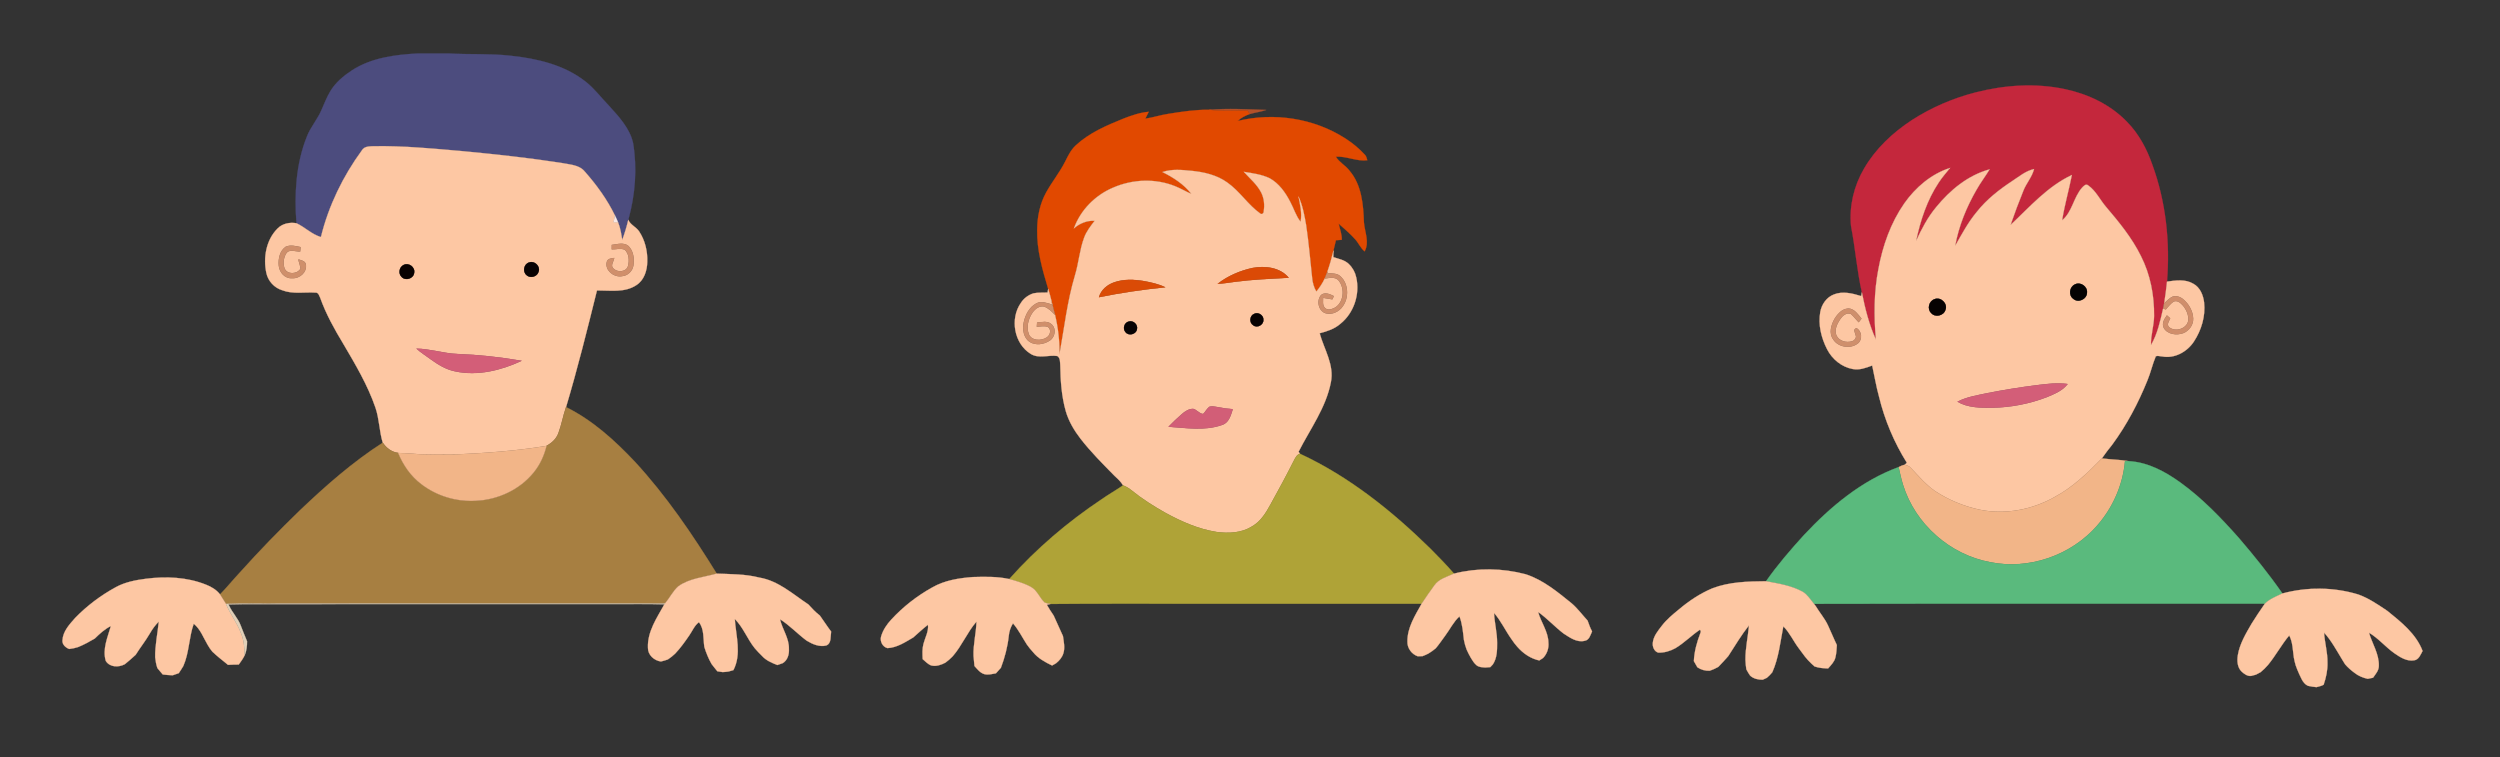 <?xml version="1.0" encoding="utf-8"?>
<!-- Generator: Adobe Illustrator 18.0.0, SVG Export Plug-In . SVG Version: 6.00 Build 0)  -->
<!DOCTYPE svg PUBLIC "-//W3C//DTD SVG 1.1//EN" "http://www.w3.org/Graphics/SVG/1.1/DTD/svg11.dtd">
<svg version="1.1" id="Layer_1" xmlns="http://www.w3.org/2000/svg" xmlns:xlink="http://www.w3.org/1999/xlink" x="0px" y="0px"
	 viewBox="-14.04 -43.393 2028.08 614.393" enable-background="new -14.04 -43.393 2028.08 614.393"
	 xml:space="preserve">
<rect x="-14.04" y="-43.393" width="2028.08" height="614.393" fill="#333333" stroke="none"/>
<g>
	<path fill="#B35028" stroke="#B35028" stroke-width="0.2" d="M966.79,45.66c15.42-1.28,30.91-0.37,46.35,0.14
		c-4.37,1.5-8.99,2.06-13.43,3.32c-0.55-0.89-1.09-1.77-1.61-2.67C987.67,45.9,977.18,47.11,966.79,45.66z"/>
	<path fill="#E14900" stroke="#E14900" stroke-width="0.2" d="M933.99,48.93c10.85-1.74,21.8-3.4,32.8-3.27
		c10.39,1.45,20.88,0.24,31.31,0.79c0.52,0.9,1.06,1.78,1.61,2.67c-3.55,1.31-7,3.01-9.76,5.63c29.37-7.11,61.72-2.31,87.24,14.07
		c5.79,3.72,11.18,8.11,15.86,13.17c1.3,1.21,1.68,2.97,2.09,4.64c-8.71,1.02-16.86-3.49-25.52-2.93
		c2.81,4.67,7.97,7.15,11.19,11.49c9.79,11.52,11.12,27.35,11.61,41.83c0.61,7.74,4.65,16.09,0.57,23.49
		c-3.34-2.63-4.85-6.75-7.68-9.81c-4.11-4.61-8.84-8.59-13.42-12.7c0.97,4.36,2.71,8.6,2.56,13.14
		c-1.6,0.12-3.17,0.23-4.74,0.37c-0.66,2.76-1.31,5.53-1.99,8.29c-1.41,5.78-2.95,11.53-4.95,17.14
		c-0.67,1.89-1.38,3.77-2.18,5.61c-1.76,3.8-4.1,7.32-6.75,10.55c-2.07-3.38-3.09-7.25-3.44-11.17
		c-1.51-14.18-2.76-28.4-4.82-42.51c-1.38-7.98-2.82-16.06-6.25-23.46c1.31,6.74,2.98,13.62,1.73,20.52
		c-3.88-4.77-5.5-10.81-8.41-16.13c-3.9-7.6-9.16-15.03-16.81-19.22c-6.53-3.07-13.8-4.02-20.85-5.14
		c4.88,5.48,10.79,10.26,14.14,16.93c2.27,4.63,2.87,10.01,1.97,15.06c0.17,1.48-1.46,2.96-2.73,1.87
		c-10.1-7.2-16.75-18.21-26.94-25.3c-8.29-5.96-18.53-8.33-28.53-9.34c-7.96-0.77-16.24-1.67-23.96,0.95
		c8.83,4.39,17.36,9.87,23.5,17.74c-4.46-1.9-8.62-4.43-13.13-6.23c-16.05-6.5-34.67-5.72-50.47,1.18
		c-14.47,6.15-26.36,18.16-31.71,33.02c4.71-4.02,10.55-6.52,16.84-6.15c-3.3,4.26-6.69,8.57-8.55,13.69
		c-3.7,9.87-4.36,20.54-7.44,30.6c-6.24,20.93-8.69,42.69-12.55,64.12c0.16-10.77-1.06-21.54-3.57-32.02
		c-0.87-3.74-1.81-7.46-2.83-11.17c-0.82-3.37-1.71-6.74-2.76-10.04c-4.69-15.55-9.25-31.51-8.91-47.9
		c0.05-10.47,2.2-21.1,7.31-30.32c4.71-8.54,10.94-16.15,15.34-24.88c2.34-4.7,4.68-9.57,8.59-13.2
		c11.03-10.29,25.12-16.22,38.9-21.83c6.56-2.5,13.27-4.89,20.33-5.45c-0.92,1.86-1.88,3.68-2.75,5.55
		C921.46,51.94,927.61,49.87,933.99,48.93z"/>
	<path fill="#FDC7A3" stroke="#FDC7A3" stroke-width="0.2" d="M928.94,96.16c7.72-2.62,16-1.72,23.96-0.95
		c10,1.01,20.24,3.38,28.53,9.34c10.19,7.09,16.84,18.1,26.94,25.3c1.27,1.09,2.9-0.39,2.73-1.87c0.9-5.05,0.3-10.43-1.97-15.06
		c-3.35-6.67-9.26-11.45-14.14-16.93c7.05,1.12,14.32,2.07,20.85,5.14c7.65,4.19,12.91,11.62,16.81,19.22
		c2.91,5.32,4.53,11.36,8.41,16.13c1.25-6.9-0.42-13.78-1.73-20.52c3.43,7.4,4.87,15.48,6.25,23.46
		c2.06,14.11,3.31,28.33,4.82,42.51c0.35,3.92,1.37,7.79,3.44,11.17c2.65-3.23,4.99-6.75,6.75-10.55
		c3.74-0.38,8.45-1.74,11.29,1.61c5.4,6.42,4.28,18.26-3.53,22.33c-2.31,1.09-5.7,2.09-7.64-0.19c-2.1-2.16-1.33-5.4-1.4-8.1
		c2.48,0.36,4.96,0.77,7.43,1.25c0.41-0.88,0.84-1.75,1.28-2.62c-3.08-1.53-7.06-3.45-10.19-1
		c-4.14,4.34-2.44,13.02,3.51,14.9c5.19,1.49,10.83-1.26,13.84-5.55c5.26-7.16,4.81-18.36-1.88-24.48
		c-2.76-2.55-6.77-2.09-10.2-2.59c-0.08-0.29-0.25-0.88-0.33-1.17c2-5.61,3.54-11.36,4.95-17.14c-0.04,1.8-0.08,3.6-0.1,5.4
		c4.32,1.47,9.21,2.24,12.56,5.62c3.08,2.92,5.19,6.79,6.03,10.96c3.06,13.57-1.97,28.82-12.92,37.52
		c-4.73,4.15-10.8,6.14-16.79,7.65c3.63,13.11,12.03,25.72,9.09,39.87c-4.01,20.63-16.84,37.84-26.18,56.25
		c0.36,0.54,0.72,1.08,1.1,1.63c-2.7,0.86-3.84,3.59-5.05,5.88c-5.97,11.84-12.28,23.51-18.72,35.1
		c-3.74,6.91-8.08,13.96-15.08,17.97c-8.56,5.42-19.15,5.81-28.91,4.49c-14.68-2.34-28.46-8.41-41.41-15.52
		c-9.64-5.42-19.04-11.36-27.62-18.36c-2.02-1.67-4.3-2.95-6.72-3.9c-1.71-2.99-4.27-5.3-6.77-7.59
		c-9.59-9.77-19.33-19.46-27.74-30.3c-5.11-6.65-9.49-13.98-11.87-22.07c-3.49-12.14-4.35-24.87-4.54-37.44
		c-0.24-2.6,0.13-5.95-2.42-7.55c-7.1-1.04-14.9,2.38-21.47-1.66c-13.65-8.25-17.11-28.7-8-41.51c2.33-3.67,6.05-6.4,10.19-7.68
		c3.73-0.76,7.58-0.49,11.37-0.65c0.13-0.75,0.39-2.26,0.52-3.01c1.05,3.3,1.94,6.67,2.76,10.04c0.11,0.69,0.34,2.06,0.46,2.75
		c-4.1-1.15-8.71-3.21-12.81-0.96c-5.75,3.09-9.03,9.44-10.28,15.63c-1.09,5.46-0.13,12.07,4.7,15.5c5.03,3.24,11.9,2.19,16.65-1.1
		c4.05-2.77,5.25-9.39,1.46-12.89c-3.15-3.21-8-1.98-11.95-1.65c-0.08,1.15-0.15,2.29-0.21,3.44c2.98-0.11,6.21-1.01,9.06,0.23
		c2.97,2.05,1.86,6.61-0.84,8.37c-4.47,3.1-12.49,3.03-14.8-2.7c-1.99-5.72-0.39-12.24,2.93-17.15c2.05-3.02,5.49-5.87,9.38-5.17
		c3.69,1.17,6.45,4.15,9.08,6.87c2.51,10.48,3.73,21.25,3.57,32.02c3.86-21.43,6.31-43.19,12.55-64.12
		c3.08-10.06,3.74-20.73,7.44-30.6c1.86-5.12,5.25-9.43,8.55-13.69c-6.29-0.37-12.13,2.13-16.84,6.15
		c5.35-14.86,17.24-26.87,31.71-33.02c15.8-6.9,34.42-7.68,50.47-1.18c4.51,1.8,8.67,4.33,13.13,6.23
		C946.3,106.03,937.77,100.55,928.94,96.16 M1001.92,174.01c-10.1,2.25-19.93,6.42-28.11,12.82c4.76-0.21,9.45-1.04,14.17-1.65
		c14.4-1.88,28.93-2.45,43.42-3.26C1024.32,173.45,1012.15,172.09,1001.92,174.01 M889.69,185.7c-5.57,1.96-10.56,6.17-12.21,12
		c17.77-3.58,35.71-6.26,53.76-8.04c-5.3-2.59-11.1-3.85-16.84-4.95C906.24,183.32,897.6,182.87,889.69,185.7 M1003.34,211.25
		c-3.67,1.51-4.11,7.09-0.75,9.18c3.23,2.66,8.57-0.32,8.26-4.42C1011.08,212.32,1006.59,209.46,1003.34,211.25 M901.45,217.49
		c-3.53,0.95-4.91,5.86-2.42,8.53c2.51,3.31,8.32,1.9,9.22-2.11C909.36,220.03,905.25,216.15,901.45,217.49 M966.83,286.71
		c-1.91,1.67-3.06,4.01-4.88,5.75c-3.16-0.29-5.05-3.44-8.03-4.17c-3.6-0.11-6.7,2.12-9.32,4.33c-3.71,3.24-7.23,6.68-10.7,10.18
		c14.43,0.96,29.45,3.53,43.45-1.48c5.53-1.67,7.1-7.92,8.69-12.78c-4.03-0.26-8.03-0.79-11.97-1.64
		C971.7,286.53,969.16,285.81,966.83,286.71z"/>
	<path fill="#DB4A06" stroke="#DB4A06" stroke-width="0.2" d="M1001.92,174.01c10.23-1.92,22.4-0.56,29.48,7.91
		c-14.49,0.81-29.02,1.38-43.42,3.26c-4.72,0.61-9.41,1.44-14.17,1.65C981.99,180.43,991.82,176.26,1001.92,174.01z"/>
	<path fill="#D08F6B" stroke="#D08F6B" stroke-width="0.2" d="M1060.59,182.55c0.8-1.84,1.51-3.72,2.18-5.61
		c0.08,0.29,0.25,0.88,0.33,1.17c3.43,0.5,7.44,0.04,10.2,2.59c6.69,6.12,7.14,17.32,1.88,24.48
		c-3.01,4.29-8.65,7.04-13.84,5.55c-5.95-1.88-7.65-10.56-3.51-14.9c3.13-2.45,7.11-0.53,10.19,1
		c-0.44,0.87-0.87,1.74-1.28,2.62c-2.47-0.48-4.95-0.89-7.43-1.25c0.07,2.7-0.7,5.94,1.4,8.1
		c1.94,2.28,5.33,1.28,7.64,0.19c7.81-4.07,8.93-15.91,3.53-22.33C1069.04,180.81,1064.33,182.17,1060.59,182.55z"/>
	<path fill="#DA4B06" stroke="#DA4B06" stroke-width="0.2" d="M889.69,185.7c7.91-2.83,16.55-2.38,24.71-0.99
		c5.74,1.1,11.54,2.36,16.84,4.95c-18.05,1.78-35.99,4.46-53.76,8.04C879.13,191.87,884.12,187.66,889.69,185.7z"/>
	<path fill="#D08F6B" stroke="#D08F6B" stroke-width="0.2" d="M839.03,200.94c1.02,3.71,1.96,7.43,2.83,11.17
		c-2.63-2.72-5.39-5.7-9.08-6.87c-3.89-0.7-7.33,2.15-9.38,5.17c-3.32,4.91-4.92,11.43-2.93,17.15c2.31,5.73,10.33,5.8,14.8,2.7
		c2.7-1.76,3.81-6.32,0.84-8.37c-2.85-1.24-6.08-0.34-9.06-0.23c0.06-1.15,0.13-2.29,0.21-3.44c3.95-0.33,8.8-1.56,11.95,1.65
		c3.79,3.5,2.59,10.12-1.46,12.89c-4.75,3.29-11.62,4.34-16.65,1.1c-4.83-3.43-5.79-10.04-4.7-15.5
		c1.25-6.19,4.53-12.54,10.28-15.63c4.1-2.25,8.71-0.19,12.81,0.96C839.37,203,839.14,201.63,839.03,200.94z"/>
	<path fill="#070202" stroke="#070202" stroke-width="0.2" d="M1003.34,211.25c3.25-1.79,7.74,1.07,7.51,4.76
		c0.31,4.1-5.03,7.08-8.26,4.42C999.23,218.34,999.67,212.76,1003.34,211.25z"/>
	<path fill="#070203" stroke="#070203" stroke-width="0.2" d="M901.45,217.49c3.8-1.34,7.91,2.54,6.8,6.42
		c-0.9,4.01-6.71,5.42-9.22,2.11C896.54,223.35,897.92,218.44,901.45,217.49z"/>
	<path fill="#D25E77" stroke="#D25E77" stroke-width="0.2" d="M966.83,286.71c2.33-0.9,4.87-0.18,7.24,0.19
		c3.94,0.85,7.94,1.38,11.97,1.64c-1.59,4.86-3.16,11.11-8.69,12.78c-14,5.01-29.02,2.44-43.45,1.48c3.47-3.5,6.99-6.94,10.7-10.18
		c2.62-2.21,5.72-4.44,9.32-4.33c2.98,0.73,4.87,3.88,8.03,4.17C963.77,290.72,964.92,288.38,966.83,286.71z"/>
	<path fill="#AFA337" stroke="#AFA337" stroke-width="0.2" d="M1035.46,330.58c1.21-2.29,2.35-5.02,5.05-5.88
		c39.87,18.5,74.63,46.35,105.83,76.98c6.5,6.63,13.11,13.19,19.13,20.27c-5.6,2.61-12.28,4.23-15.95,9.61
		c-3.56,4.84-6.94,9.82-10.28,14.81c-59.75-0.02-119.49,0-179.24-0.01c-40.6,0.11-81.2-0.23-121.8,0.19
		c-1.6-0.25-3.21-0.45-4.7-1.03c-4.21-3.83-6.04-9.91-11.2-12.77c-5.51-3.01-11.61-4.71-17.62-6.4
		c22.02-24.71,47.41-46.35,74.93-64.71c5.66-3.98,11.69-7.37,17.39-11.28c2.42,0.95,4.7,2.23,6.72,3.9
		c8.58,7,17.98,12.94,27.62,18.36c12.95,7.11,26.73,13.18,41.41,15.52c9.76,1.32,20.35,0.93,28.91-4.49
		c7-4.01,11.34-11.06,15.08-17.97C1023.18,354.09,1029.49,342.42,1035.46,330.58z"/>
	<path fill="#FDC7A3" stroke="#FDC7A3" stroke-width="0.2" d="M1165.47,421.95c18.98-4.84,39.2-4.49,58.12,0.5
		c14.24,4.6,25.95,14.39,37.4,23.65c4.82,4.13,8.56,9.31,12.87,13.94c1.12,2.95,2.07,6,3.65,8.76
		c-1.33,2.89-2.23,7.01-5.93,7.63c-6.47,1.63-12.15-2.65-17.26-5.93c-7.15-5.48-13.23-12.24-20.59-17.44
		c2.33,8.47,8.21,15.86,8.36,24.91c0.43,4.55-1.17,9.12-4.33,12.42c-1.03,0.68-2.06,1.35-3.08,2.02
		c-7.05-1.54-13.06-5.69-17.78-11.04c-1.68-1.85-3.15-3.88-4.55-5.94c-5.06-7.03-8.66-15.04-14.37-21.61
		c0.35,8.16,2.57,16.12,2.49,24.32c0.04,5.92-0.04,12.32-3.44,17.44c-0.7,0.75-1.41,1.5-2.1,2.24
		c-1.38,0.11-2.75,0.21-4.1,0.3c-2.44-0.2-5.16-0.21-7.1-1.89c-1.92-1.62-3.26-3.79-4.53-5.91
		c-1.29-2.2-2.45-4.48-3.47-6.8c-0.98-2.54-1.69-5.18-2.19-7.84c-0.75-6.43-1.24-12.96-3.61-19.05
		c-4.89,4.44-7.69,10.52-11.62,15.72c-2.51,3.37-4.84,6.88-7.54,10.1c-1.88,1.59-3.87,3.02-5.97,4.29
		c-1.56,0.81-3.17,1.52-4.8,2.14c-1.31,0.08-2.6,0.13-3.88,0.14c-4.95-1.69-8.66-6.68-8.41-11.98
		c-0.13-11.28,6.22-21.17,11.53-30.67c3.34-4.99,6.72-9.97,10.28-14.81C1153.19,426.18,1159.87,424.56,1165.47,421.95z"/>
	<path fill="#FDC7A3" stroke="#FDC7A3" stroke-width="0.2" d="M742.18,433.19c9.94-5.76,21.55-7.6,32.85-8.46
		c9.88-0.26,19.93-0.53,29.65,1.62c6.01,1.69,12.11,3.39,17.62,6.4c5.16,2.86,6.99,8.94,11.2,12.77c1.49,0.58,3.1,0.78,4.7,1.03
		l-0.65,0.15c-0.58,0.13-1.76,0.4-2.35,0.53c1.73,2.99,3.55,5.94,5.55,8.77c2.51,5.54,5.08,11.06,7.53,16.64
		c0.63,4.6,1.77,9.41,0.31,13.97c-0.99,3.27-3.29,5.94-5.91,8.04c-1.06,0.63-2.13,1.24-3.2,1.85
		c-5.72-2.75-11.41-5.81-15.46-10.86c-1.83-1.96-3.52-4.04-5.05-6.22c-3.72-5.74-6.73-11.96-11.24-17.15
		c-1.9,3.06-3.09,6.51-3.42,10.11c-0.93,8.9-3.22,17.62-6.39,25.98c-1.3,1.54-2.68,3.01-4.03,4.49c-3.11,0.52-6.33,1.48-9.45,0.62
		c-3.43-1.03-5.66-4.04-7.96-6.57c-0.24-2.68-0.58-5.35-0.75-8.02c-0.37-9.43,2.15-18.62,2.39-28
		c-7.47,8.61-11.76,19.46-19.25,28.08c-1.8,1.9-3.79,3.63-5.91,5.18c-3.47,1.85-7.56,3.31-11.52,2.32
		c-2.77-1.01-4.78-3.29-6.98-5.14c-0.15-4.11-0.45-8.31,0.64-12.32c1.33-5.17,4.3-10.05,3.68-15.57
		c-4.16,3.23-8.02,6.8-11.94,10.3c-6.52,3.79-13.13,8.26-20.91,8.65c-4.04-0.95-6.35-5.69-5.16-9.54c1.54-5.21,4.66-9.81,8.34-13.74
		C718.64,448.78,729.89,440,742.18,433.19z"/>
</g>
<g>
	<path fill="#C4273C" stroke="#C4273C" stroke-width="0.2" d="M1588.6,31.59c23.62-6.04,48.63-7.74,72.59-2.64
		c18.74,3.98,36.93,12.6,50.3,26.57c9.53,9.65,16.02,21.84,20.45,34.57c11.09,30.24,14.53,62.97,11.97,94.97
		c-0.53,5.28-1.24,10.53-2.02,15.77c-0.35,2.01-0.75,4.02-1.14,6.02c-2.34,10.16-4.55,20.66-9.87,29.74
		c-0.23-7.97,2.48-15.65,2.54-23.6c0.2-16.75-3.04-33.72-10.69-48.71c-7.23-14.66-17.66-27.4-28.21-39.78
		c-4.96-5.72-8.22-13.08-14.55-17.5c-1.94-1.63-3.73,0.59-5.03,1.9c-6.92,7.85-7.85,19.57-16.12,26.42
		c1.98-12.38,5.48-24.47,7.92-36.76c-19.69,9.19-34.19,25.91-49.75,40.52c3.22-9.33,6.67-18.59,10.4-27.74
		c2.38-6.13,7.06-11.14,8.68-17.6c-6.72,1.47-12.05,6.01-17.67,9.68c-10.68,7.03-20.9,15.02-28.86,25.13
		c-6.99,8.38-12.13,18.04-17.49,27.49c2.92-16.11,9.23-31.48,17.4-45.62c3.2-5.69,7.19-10.87,10.57-16.45
		c-17.52,4.73-32.1,16.82-43.38,30.65c-6.87,8.26-11.89,17.79-16.31,27.52c3.5-16.62,8.89-33.15,18.36-47.4
		c2.74-4.23,6.08-8.02,9.27-11.93c-15.33,4.89-28.11,15.87-37.25,28.89c-10.97,15.77-17.43,34.26-20.91,53.05
		c-3.67,18.88-3.75,38.25-2.02,57.36c-5.54-12.18-8.85-25.22-11.4-38.31c-4.02-17.74-5.33-35.96-8.81-53.79
		c-1.6-16.21,2.39-32.74,10.63-46.74c9.34-16.11,23.3-29.14,38.78-39.28C1552.83,43.8,1570.36,36.28,1588.6,31.59z"/>
	<path fill="#FDC7A3" stroke="#FDC7A3" stroke-width="0.2" d="M1530.71,121.7c9.14-13.02,21.92-24,37.25-28.89
		c-3.19,3.91-6.53,7.7-9.27,11.93c-9.47,14.25-14.86,30.78-18.36,47.4c4.42-9.73,9.44-19.26,16.31-27.52
		c11.28-13.83,25.86-25.92,43.38-30.65c-3.38,5.58-7.37,10.76-10.57,16.45c-8.17,14.14-14.48,29.51-17.4,45.62
		c5.36-9.45,10.5-19.11,17.49-27.49c7.96-10.11,18.18-18.1,28.86-25.13c5.62-3.67,10.95-8.21,17.67-9.68
		c-1.62,6.46-6.3,11.47-8.68,17.6c-3.73,9.15-7.18,18.41-10.4,27.74c15.56-14.61,30.06-31.33,49.75-40.52
		c-2.44,12.29-5.94,24.38-7.92,36.76c8.27-6.85,9.2-18.57,16.12-26.42c1.3-1.31,3.09-3.53,5.03-1.9
		c6.33,4.42,9.59,11.78,14.55,17.5c10.55,12.38,20.98,25.12,28.21,39.78c7.65,14.99,10.89,31.96,10.69,48.71
		c-0.06,7.95-2.77,15.63-2.54,23.6c5.32-9.08,7.53-19.58,9.87-29.74c0.54,0.2,1.62,0.6,2.16,0.81
		c2.02-2.25,3.83-4.79,6.42-6.43c2.8-1.25,5.6,1.06,7.37,3.07c2.92,3.45,4.98,8.02,4.43,12.62
		c-1.35,6.49-10.36,9.25-15.4,5.22c-2.54-2.07-0.14-5.07,0.78-7.32c-0.9-0.79-1.82-1.57-2.67-2.35
		c-2.06,2.87-4.4,6.53-2.55,10.12c2.99,5.27,10.33,6.24,15.63,4.31c4.81-1.77,8.44-6.71,8.22-11.91
		c-0.21-5.7-3.16-11.06-7.26-14.9c-2.48-2.32-6.13-4.04-9.5-2.81c-2.67,1.26-4.62,3.55-6.76,5.48c0.07-0.48,0.21-1.45,0.27-1.93
		c0.78-5.24,1.49-10.49,2.02-15.77c7.06-0.99,14.86-2.16,21.31,1.71c5.53,2.94,8.08,9.27,8.79,15.19
		c1.23,11.14-2.19,22.51-8.31,31.78c-5.45,8.29-15.61,13.93-25.64,12.06c-1.73,0.01-3.75-1.01-5.27-0.06
		c-2.67,6.3-4.09,13.06-6.73,19.38c-7.46,18.47-16.84,36.25-28.66,52.31c-2.94,3.56-5.67,7.27-8.32,11.04
		c-11.57,11.78-23.64,23.5-38.34,31.32c-18.25,10.37-40.18,14.55-60.85,10.29c-12.77-2.74-25.07-7.84-36.01-14.98
		c-7.59-5.27-13.65-12.35-19.9-19.06c-1.24-1.4-3.08-1.93-4.79-2.39c0.53-0.56,1.07-1.12,1.64-1.67
		c-10.27-16.45-17.89-34.52-22.49-53.35c-2.33-8.4-3.71-17-5.61-25.49c-5.03,1.88-10.32,3.91-15.79,2.84
		c-8.97-1.6-16.72-8.01-20.8-16.06c-4.73-9.25-7.37-19.96-5.5-30.33c1.13-6.08,5.06-11.81,10.97-14.08
		c7.19-2.91,15.07-0.89,22.17,1.28c0.15-0.75,0.45-2.24,0.6-2.99c2.55,13.09,5.86,26.13,11.4,38.31
		c-1.73-19.11-1.65-38.48,2.02-57.36C1513.28,155.96,1519.74,137.47,1530.71,121.7 M1669.34,187.28
		c-4.59,1.92-5.57,8.86-1.4,11.74c4,3.6,11,0.25,11.05-5.02C1679.5,189.09,1673.77,185.03,1669.34,187.28 M1555.33,199.31
		c-4.49,1.45-6.25,7.81-2.77,11.16c3.25,3.96,10.23,2.28,11.61-2.57C1566.15,202.84,1560.32,197.2,1555.33,199.31
		 M1474.25,215.2c-2.8,4.92-4.83,11.68-1.15,16.7c4.09,6.5,14.11,7.99,20.04,3.25c3.88-3.11,3.26-9.96-1.13-12.3
		c-3.09,0.77-1.12,3.58-0.69,5.61c1,2.14-0.95,4.33-2.89,5.01c-4.71,1.5-10.84-0.19-12.85-5.04
		c-1.59-4.41,0.65-9.08,3.08-12.73c1.86-2.76,5.28-6.07,8.86-4.34c2.28,2.03,4.13,4.5,6.27,6.68c0.74-1,1.5-1.99,2.28-2.99
		c-2.66-3.04-5.06-7-9.23-8.02C1481.21,206.11,1476.93,210.89,1474.25,215.2 M1638.01,269.1
		c-13.27,1.66-26.47,3.82-39.58,6.37c-8.3,1.81-16.89,3.03-24.49,7.02c8.43,4.92,18.57,4.94,28.05,4.9
		c15.24-0.28,30.45-3.22,44.68-8.71c6.02-2.58,12.54-5.14,16.63-10.54C1654.87,266.94,1646.37,268.05,1638.01,269.1z"/>
	<path fill="#050303" stroke="#050303" stroke-width="0.2" d="M1669.34,187.28c4.43-2.25,10.16,1.81,9.65,6.72
		c-0.05,5.27-7.05,8.62-11.05,5.02C1663.77,196.14,1664.75,189.2,1669.34,187.28z"/>
	<path fill="#D08E6B" stroke="#D08E6B" stroke-width="0.2" d="M1748.38,197.28c3.37-1.23,7.02,0.49,9.5,2.81
		c4.1,3.84,7.05,9.2,7.26,14.9c0.22,5.2-3.41,10.14-8.22,11.91c-5.3,1.93-12.64,0.96-15.63-4.31
		c-1.85-3.59,0.49-7.25,2.55-10.12c0.85,0.78,1.77,1.56,2.67,2.35c-0.92,2.25-3.32,5.25-0.78,7.32
		c5.04,4.03,14.05,1.27,15.4-5.22c0.55-4.6-1.51-9.17-4.43-12.62c-1.77-2.01-4.57-4.32-7.37-3.07
		c-2.59,1.64-4.4,4.18-6.42,6.43c-0.54-0.21-1.62-0.61-2.16-0.81c0.39-2,0.79-4.01,1.14-6.02
		c-0.06,0.48-0.2,1.45-0.27,1.93C1743.76,200.83,1745.71,198.54,1748.38,197.28z"/>
	<path fill="#060202" stroke="#060202" stroke-width="0.2" d="M1555.33,199.31c4.99-2.11,10.82,3.53,8.84,8.59
		c-1.38,4.85-8.36,6.53-11.61,2.57C1549.08,207.12,1550.84,200.76,1555.33,199.31z"/>
	<path fill="#CF8F6C" stroke="#CF8F6C" stroke-width="0.2" d="M1474.25,215.2c2.68-4.31,6.96-9.09,12.59-8.17
		c4.17,1.02,6.57,4.98,9.23,8.02c-0.78,1-1.54,1.99-2.28,2.99c-2.14-2.18-3.99-4.65-6.27-6.68
		c-3.58-1.73-7,1.58-8.86,4.34c-2.43,3.65-4.67,8.32-3.08,12.73c2.01,4.85,8.14,6.54,12.85,5.04
		c1.94-0.68,3.89-2.87,2.89-5.01c-0.43-2.03-2.4-4.84,0.69-5.61c4.39,2.34,5.01,9.19,1.13,12.3
		c-5.93,4.74-15.95,3.25-20.04-3.25C1469.42,226.88,1471.45,220.12,1474.25,215.2z"/>
	<path fill="#D35E78" stroke="#D35E78" stroke-width="0.2" d="M1638.01,269.1c8.36-1.05,16.86-2.16,25.29-0.96
		c-4.09,5.4-10.61,7.96-16.63,10.54c-14.23,5.49-29.44,8.43-44.68,8.71c-9.48,0.04-19.62,0.02-28.05-4.9
		c7.6-3.99,16.19-5.21,24.49-7.02C1611.54,272.92,1624.74,270.76,1638.01,269.1z"/>
	<path fill="#F2B588" stroke="#F2B588" stroke-width="0.2" d="M1652.74,359.79c14.7-7.82,26.77-19.54,38.34-31.32
		c7.31,0.93,14.71,1.02,21.99,2.25c-0.8-0.01-2.42-0.02-3.23-0.03c-1.7,19.34-9.9,37.9-22.72,52.44
		c-21.08,24.09-55.28,35.99-86.72,29.53c-32.55-5.99-60.76-30.9-70.6-62.51c-1.55-4.78-2.47-9.73-3.67-14.6
		c1.6-0.81,3.23-1.66,5.06-1.9c1.71,0.46,3.55,0.99,4.79,2.39c6.25,6.71,12.31,13.79,19.9,19.06
		c10.94,7.14,23.24,12.24,36.01,14.98C1612.56,374.34,1634.49,370.16,1652.74,359.79z"/>
	<path fill="#5ABA7D" stroke="#5ABA7D" stroke-width="0.2" d="M1709.84,330.69c0.81,0.01,2.43,0.02,3.23,0.03
		c15.45,0.88,29.51,8.52,41.81,17.4c17.64,12.76,32.82,28.55,47.22,44.79c12.46,14.51,24.5,29.42,35.43,45.13
		c-4.95,2.37-10.29,4.37-14.25,8.28c-121.92,0.13-243.85-0.15-365.78,0.15c-2.87-3.41-5.23-7.47-9.14-9.81
		c-9.15-5.05-19.61-6.63-29.74-8.54c9.34-13.29,19.96-25.63,30.9-37.62c21.59-23.02,46.62-43.99,76.61-54.95
		c1.2,4.87,2.12,9.82,3.67,14.6c9.84,31.61,38.05,56.52,70.6,62.51c31.44,6.46,65.64-5.44,86.72-29.53
		C1699.94,368.59,1708.14,350.03,1709.84,330.69z"/>
	<path fill="#FDC7A3" stroke="#FDC7A3" stroke-width="0.2" d="M1374.97,433.92c13.87-5.35,28.98-5.66,43.65-5.8
		c10.13,1.91,20.59,3.49,29.74,8.54c3.91,2.34,6.27,6.4,9.14,9.81l0.42,0.53c0.23,0.28,0.68,0.86,0.91,1.14
		c3.22,5.39,7.45,10.15,10.08,15.89c2.48,5.24,4.6,10.64,7.16,15.85c-0.17,3.4-0.36,6.84-1.19,10.16
		c-0.86,3.56-3.61,6.16-5.92,8.84c-3.73-0.14-7.51-0.37-11.04-1.66c-0.96-0.87-1.9-1.73-2.81-2.6
		c-1.76-1.65-3.38-3.44-4.86-5.32c-1.75-2.24-3.43-4.53-5.08-6.82c-4.37-5.79-7.33-12.6-12.51-17.77
		c-2.43,12.53-3.71,25.41-8.92,37.21c-1.33,1.67-2.82,3.22-4.47,4.57c-1.1,0.54-2.2,1.05-3.3,1.52
		c-3.69,0.05-7.48-0.76-10.25-3.33c-1.15-1.63-2.16-3.35-3.07-5.1c-0.42-2.57-0.62-5.17-0.73-7.77
		c-0.09-9.4,2.09-18.59,2.89-27.91c-6.23,7.88-11.37,16.55-16.82,24.97c-2.66,2.95-5.27,5.94-8.08,8.75
		c-2.22,1.26-4.57,2.29-6.97,3.12c-3.58,0.15-7.06-0.79-10.01-2.81c-1-1.65-1.92-3.33-2.85-4.99
		c0.36-7.87,2.47-15.49,5.3-22.8c0.47-0.97,0.35-1.86-0.37-2.67c-6.91,4.58-12.71,10.68-19.87,14.95
		c-4.29,2.37-9.12,3.8-14.05,3.61c-3.24-1.05-4.72-4.85-4.32-8.01c0.55-5.41,4.21-9.71,7.4-13.86
		c3.9-5.07,8.85-9.16,13.79-13.18C1356.11,444.08,1365.11,438.09,1374.97,433.92z"/>
	<path fill="#FDC7A3" stroke="#FDC7A3" stroke-width="0.2" d="M1837.53,438.04c20.06-5.39,41.7-5.22,61.61,0.85
		c8.53,3.07,16.1,8.31,23.58,13.34c11.19,9.06,23.25,18.55,28.52,32.46c-1.65,2.94-2.98,7.02-6.81,7.61
		c-6.01,1.02-11.45-2.55-16.15-5.81c-7.21-5.1-12.9-12.12-20.53-16.64c2.65,9.04,8.35,17.39,7.99,27.13
		c-0.04,3.7-2.71,6.53-4.67,9.41c-1.46,0.31-2.91,0.63-4.32,0.91c-3.88-0.87-7.62-2.35-10.72-4.86
		c-2.78-2.05-5.43-4.31-7.66-6.94c-0.79-1.18-1.51-2.4-2.23-3.6c-4.62-7.58-8.83-15.54-14.84-22.13
		c0.53,8.13,2.91,16.05,2.78,24.24c0.22,6.18-1.13,12.28-3.11,18.09c-0.41,0.19-1.22,0.56-1.63,0.75
		c-1.4,0.49-2.83,0.88-4.24,1.19c-2.34-0.21-4.64-0.54-6.89-1.08c-2.33-1.06-3.97-3.18-5.08-5.4c-0.7-1.32-1.33-2.66-1.92-4
		c-1.06-2.34-2.06-4.71-2.89-7.12c-0.65-2.15-1.15-4.33-1.54-6.52c-0.89-6.01-0.85-12.31-3.72-17.82
		c-6.31,7.5-10.92,16.25-17.15,23.84c-1.85,2.16-3.87,4.17-6.08,5.96c-1.24,0.73-2.51,1.4-3.78,2
		c-1.34,0.41-2.69,0.76-4.02,1.07c-2.9,0.27-5.49-1.62-7.52-3.48c-3.58-3.37-3.87-8.74-3.17-13.3
		c1.53-9.34,6.52-17.57,11.18-25.63c3.41-5.52,7.05-10.91,10.76-16.24C1827.24,442.41,1832.58,440.41,1837.53,438.04z"/>
</g>
<g>
	<path fill="#4C4C7E" stroke="#4C4C7E" stroke-width="0.2" d="M324.6,0h25.82c16.63,0.98,33.35-0.06,49.94,1.84
		c21.39,2.27,43.54,7.44,60.74,21.04c7.1,5.56,12.45,12.9,18.7,19.31c8,8.88,16.8,18.12,19.67,30.08
		c3.55,20.84,1.83,42.42-3.84,62.74c-1.33,5.51-2.91,10.96-4.92,16.26c-0.69-4.88-1.51-9.79-3.37-14.38
		c-0.75-1.85-1.61-3.65-2.49-5.44c-6.35-13.04-14.96-24.91-24.56-35.74c-4.43-5.41-11.9-5.52-18.21-6.82
		c-26.53-4.16-53.26-7.04-79.99-9.59c-24.33-2.1-48.7-4.52-73.16-4.1c-3.34,0.13-7.44,0.06-9.38,3.34
		c-15.39,21.06-27.05,44.99-33.26,70.36c-7.47-2.19-12.9-8-19.83-11.2c-1.79-23.51-0.46-47.85,8.32-69.98
		c2.93-7.89,8.79-14.22,12.01-21.97c2.27-5.01,4.18-10.22,7.02-14.95c4.26-7.2,10.85-12.68,17.77-17.21
		C287.29,3.46,306.33,1,324.6,0z"/>
	<path fill="#FDC7A3" stroke="#FDC7A3" stroke-width="0.2" d="M279.55,78.54c1.94-3.28,6.04-3.21,9.38-3.34
		c24.46-0.42,48.83,2,73.16,4.1c26.73,2.55,53.46,5.43,79.99,9.59c6.31,1.3,13.78,1.41,18.21,6.82c9.6,10.83,18.21,22.7,24.56,35.74
		c-0.41,1.78-0.79,3.57-1.16,5.36c0.91,0.02,2.74,0.06,3.65,0.08c1.86,4.59,2.68,9.5,3.37,14.38c2.01-5.3,3.59-10.75,4.92-16.26
		c1.84,4.1,6.49,5.74,8.89,9.43c4.74,7.22,6.84,16.03,6.53,24.61c-0.13,7.19-2.61,15.03-9.04,18.99
		c-9.42,6.17-21.16,4.11-31.77,4.19c-7.87,31.67-15.73,63.35-25.08,94.63c-2.4,6.95-3.61,14.26-6.19,21.14
		c-1.66,4.61-5.44,8.03-9.66,10.3c-24.23,4.1-48.79,5.77-73.31,6.95c-11.77-0.06-23.58,0.58-35.31-0.62
		c-3.9-0.34-7.82-0.35-11.73-0.6c-5.24-0.64-9.67-3.98-12.51-8.3c-2.81-9.27-2.75-19.16-5.89-28.35
		c-6.3-18.38-16.3-35.15-26.1-51.82c-7.22-11.9-14.03-24.17-18.73-37.31c-0.87-1.67-1.38-4.43-3.77-4.25
		c-9.02-0.6-18.4,1.43-27.1-1.95c-6.42-1.97-11.47-7.44-12.84-14.03c-2.64-12.42-0.18-26.75,9.03-35.97
		c3.95-4.13,9.93-5.28,15.41-4.35c6.93,3.2,12.36,9.01,19.83,11.2C252.5,123.53,264.16,99.6,279.55,78.54 M482.26,155.29
		c-0.01,1.2-0.02,2.4-0.03,3.61c3.45,0.1,7.19-1.1,10.48,0.24c3.62,3.19,3.86,8.91,2.73,13.3c-1.59,4.98-8.59,5.44-11.89,1.96
		c-2.7-2.35,0.4-5.79,0.69-8.56c-2.28,0.34-5.49,0.51-6.05,3.33c-1.68,6.86,6.03,12.72,12.43,11.46c4.63-0.37,8.53-4.17,9.18-8.74
		c0.81-5.4,0.04-11.67-4.01-15.68C491.98,152.99,486.67,154.77,482.26,155.29 M217.73,156.8c-4.79,3.26-6.14,9.73-5.64,15.18
		c0.39,5.47,5.07,10.87,10.9,10.29c6,0.51,12.23-4.93,11.08-11.17c-0.51-2.84-3.85-3.33-6.12-4.11c0.48,2.57,1.61,5.03,1.77,7.65
		c-2.71,4.52-10.83,4.93-12.96-0.29c-1.3-3.97-0.86-8.63,1.37-12.2c2.47-3.81,7.62-1.32,11.34-1.53c0.11-1.19,0.22-2.38,0.34-3.57
		C225.89,156.24,221.55,155.02,217.73,156.8 M415.4,169.48c-4.42,1.07-5.79,7.5-2.24,10.31c3.09,2.99,8.82,1.18,9.76-2.96
		C424.38,172.57,419.61,168,415.4,169.48 M313.45,171.53c-3.63,1.64-4.61,6.94-1.68,9.71c3.13,3.45,9.68,1.42,10.16-3.28
		C322.87,173.4,317.59,169.43,313.45,171.53 M323.8,239.42c3.49,3.18,7.54,5.65,11.31,8.47c6.07,4.4,12.63,8.5,20.09,9.96
		c18.28,3.94,37.3-0.82,53.92-8.56c-17.25-2.96-34.71-4.89-52.21-5.54C345.75,243.3,334.98,239.61,323.8,239.42z"/>
	<path fill="#F9E8E5" stroke="#F9E8E5" stroke-width="0.2" d="M483.69,136.81c0.37-1.79,0.75-3.58,1.16-5.36
		c0.88,1.79,1.74,3.59,2.49,5.44C486.43,136.87,484.6,136.83,483.69,136.81z"/>
	<path fill="#D08F6B" stroke="#D08F6B" stroke-width="0.2" d="M482.26,155.29c4.41-0.52,9.72-2.3,13.53,0.92
		c4.05,4.01,4.82,10.28,4.01,15.68c-0.65,4.57-4.55,8.37-9.18,8.74c-6.4,1.26-14.11-4.6-12.43-11.46c0.56-2.82,3.77-2.99,6.05-3.33
		c-0.29,2.77-3.39,6.21-0.69,8.56c3.3,3.48,10.3,3.02,11.89-1.96c1.13-4.39,0.89-10.11-2.73-13.3c-3.29-1.34-7.03-0.14-10.48-0.24
		C482.24,157.69,482.25,156.49,482.26,155.29z"/>
	<path fill="#CF8F6B" stroke="#CF8F6B" stroke-width="0.2" d="M217.73,156.8c3.82-1.78,8.16-0.56,12.08,0.25
		c-0.12,1.19-0.23,2.38-0.34,3.57c-3.72,0.21-8.87-2.28-11.34,1.53c-2.23,3.57-2.67,8.23-1.37,12.2c2.13,5.22,10.25,4.81,12.96,0.29
		c-0.16-2.62-1.29-5.08-1.77-7.65c2.27,0.78,5.61,1.27,6.12,4.11c1.15,6.24-5.08,11.68-11.08,11.17
		c-5.83,0.58-10.51-4.82-10.9-10.29C211.59,166.53,212.94,160.06,217.73,156.8z"/>
	<path fill="#080203" stroke="#080203" stroke-width="0.2" d="M415.4,169.48c4.21-1.48,8.98,3.09,7.52,7.35
		c-0.94,4.14-6.67,5.95-9.76,2.96C409.61,176.98,410.98,170.55,415.4,169.48z"/>
	<path fill="#080202" stroke="#080202" stroke-width="0.2" d="M313.45,171.53c4.14-2.1,9.42,1.87,8.48,6.43
		c-0.48,4.7-7.03,6.73-10.16,3.28C308.84,178.47,309.82,173.17,313.45,171.53z"/>
	<path fill="#D35E78" stroke="#D35E78" stroke-width="0.2" d="M323.8,239.42c11.18,0.19,21.95,3.88,33.11,4.33
		c17.5,0.65,34.96,2.58,52.21,5.54c-16.62,7.74-35.64,12.5-53.92,8.56c-7.46-1.46-14.02-5.56-20.09-9.96
		C331.34,245.07,327.29,242.6,323.8,239.42z"/>
	<path fill="#A77F41" stroke="#A77F41" stroke-width="0.2" d="M438.97,308c2.58-6.88,3.79-14.19,6.19-21.14
		c21.46,10.64,39.44,26.93,55.75,44.22c25.52,27.66,46.73,58.92,66.48,90.86c-10.48,3-22.02,3.74-31.16,10.29
		c-4.43,3.97-7.02,9.49-10.82,14c-104.81,0-209.61,0-314.41,0c-13.9,0.17-27.82-0.4-41.7,0.31c-1.57-2.61-3.21-5.17-4.84-7.72
		c5.63-5.84,10.77-12.13,16.31-18.06c15.59-17.37,31.86-34.13,48.66-50.34c20.89-19.87,42.69-39.08,67.02-54.69
		c2.84,4.32,7.27,7.66,12.51,8.3c4.05,9.8,10.18,18.84,18.73,25.26c12.51,9.67,28.59,14.49,44.37,13.52
		c17.83-0.8,35.52-8.95,46.81-22.93c5.13-6.25,8.55-13.75,10.44-21.58C433.53,316.03,437.31,312.61,438.97,308z"/>
	<path fill="#F2B588" stroke="#F2B588" stroke-width="0.2" d="M356,325.25c24.52-1.18,49.08-2.85,73.31-6.95
		c-1.89,7.83-5.31,15.33-10.44,21.58c-11.29,13.98-28.98,22.13-46.81,22.93c-15.78,0.97-31.86-3.85-44.37-13.52
		c-8.55-6.42-14.68-15.46-18.73-25.26c3.91,0.25,7.83,0.26,11.73,0.6C332.42,325.83,344.23,325.19,356,325.25z"/>
	<path fill="#FDC7A3" stroke="#FDC7A3" stroke-width="0.2" d="M567.39,421.94c11.52,0.5,23.15,0.3,34.42,3.19
		c15.5,2.53,27.35,13.48,39.98,21.85c2.85,3.19,5.8,6.32,9.23,8.93c3.12,4.3,5.95,8.81,9.19,13.02c-0.64,3.77,0.45,9.49-3.9,11.3
		c-5.6,1.45-11.38-1.08-16.08-3.98c-7.37-5.54-13.73-12.36-21.5-17.33c1.84,8.21,7.48,15.39,7.22,24.08
		c0.29,4.44-1.06,9.28-5.13,11.64c-1.44,0.51-2.9,0.98-4.34,1.48c-4.5-1.86-9.15-3.74-12.43-7.5c-2.03-1.99-4.02-4.02-5.84-6.2
		c-6.02-7.45-9.29-16.89-16.16-23.66c0.92,13.72,5.64,28.47-1.13,41.49c-1.35,0.39-2.7,0.79-4.06,1.14
		c-1.55,0.22-3.11,0.37-4.66,0.43c-1.44-0.18-2.86-0.41-4.28-0.63c-1.56-2.01-3.26-3.91-4.73-5.97c-1.29-2.17-2.32-4.48-3.32-6.79
		c-0.95-2.29-1.82-4.61-2.51-6.98c-1.03-6.69,0.03-14.5-4.39-20.09c-3.68,2.7-5.33,7.15-7.89,10.78
		c-3.51,5.11-7.12,10.21-11.41,14.71c-1.83,1.75-3.81,3.35-5.93,4.73c-1.85,0.66-3.74,1.21-5.64,1.66
		c-5.52-0.8-10.62-5.32-10.5-11.18c-0.53-13.05,7.28-24.26,13.32-35.19l0.49-0.64c3.8-4.51,6.39-10.03,10.82-14
		C545.37,425.68,556.91,424.94,567.39,421.94z"/>
	<path fill="#FDC7A3" stroke="#FDC7A3" stroke-width="0.2" d="M104.14,426.14c16.33-2.11,33.47-1.44,48.91,4.76
		c4.36,1.68,8.52,4.16,11.41,7.92c1.63,2.55,3.27,5.11,4.84,7.72c3.25,8.14,8.9,15.03,11.96,23.27c2.56,5.8,3.07,12.22,3.12,18.48
		c-1.24,2.68-3.04,5.03-4.73,7.42c-2.91,0-5.82,0.09-8.73,0.25c-2.18-1.91-4.53-3.61-6.75-5.48c-2.04-1.7-4.06-3.42-5.98-5.26
		c-1.5-1.74-2.73-3.7-3.88-5.68c-3.42-5.83-5.79-12.55-11.18-16.95c-3.97,11.15-3.64,23.37-8.44,34.29c-1.15,2-2.44,3.91-3.72,5.84
		c-1.62,0.58-3.24,1.19-4.9,1.69c-2.7-0.01-5.38-0.39-8.06-0.63c-1.48-1.72-2.99-3.43-4.38-5.21c-0.98-2.82-1.47-5.78-1.8-8.73
		c-0.16-9.77,1.99-19.32,2.94-28.99c-2.88,2.86-5.27,6.16-7.28,9.68c-3.48,6-7.83,11.42-11.5,17.3c-2.85,2.62-5.76,5.17-8.76,7.6
		c-5.03,2.71-12.14,2.62-15.47-2.66c-2.86-9.69,1.55-19.12,4.12-28.3c-5.02,2.48-9.12,6.31-13.08,10.17
		c-4.36,2.54-8.81,4.99-13.49,6.89c-2.36,0.77-4.8,1.29-7.27,1.56c-2.9-1.18-5.79-3.64-5.41-7.1c0.38-7.27,5.71-12.89,10.27-18.07
		c9.62-9.94,20.85-18.34,33-24.97C87.34,428.86,95.8,427.23,104.14,426.14z"/>
	<path fill="#E1D0B8" stroke="#E1D0B8" stroke-width="0.2" d="M169.3,446.54c13.88-0.71,27.8-0.14,41.7-0.31
		c104.8,0,209.6,0,314.41,0l-0.49,0.64c-12.97-0.41-25.95-0.17-38.92-0.23c-101.02,0.06-202.05-0.11-303.07,0.08
		c-3.92,0.03-7.83,0.12-11.74,0.24c0.18,0.29,0.55,0.88,0.73,1.18c2.57,5.55,7.05,9.98,9.26,15.71c1.76,4.32,3.31,8.73,5.23,12.98
		c-0.01,3.89-0.35,7.89-2.03,11.46c-0.05-6.26-0.56-12.68-3.12-18.48C178.2,461.57,172.55,454.68,169.3,446.54z"/>
</g>
</svg>
